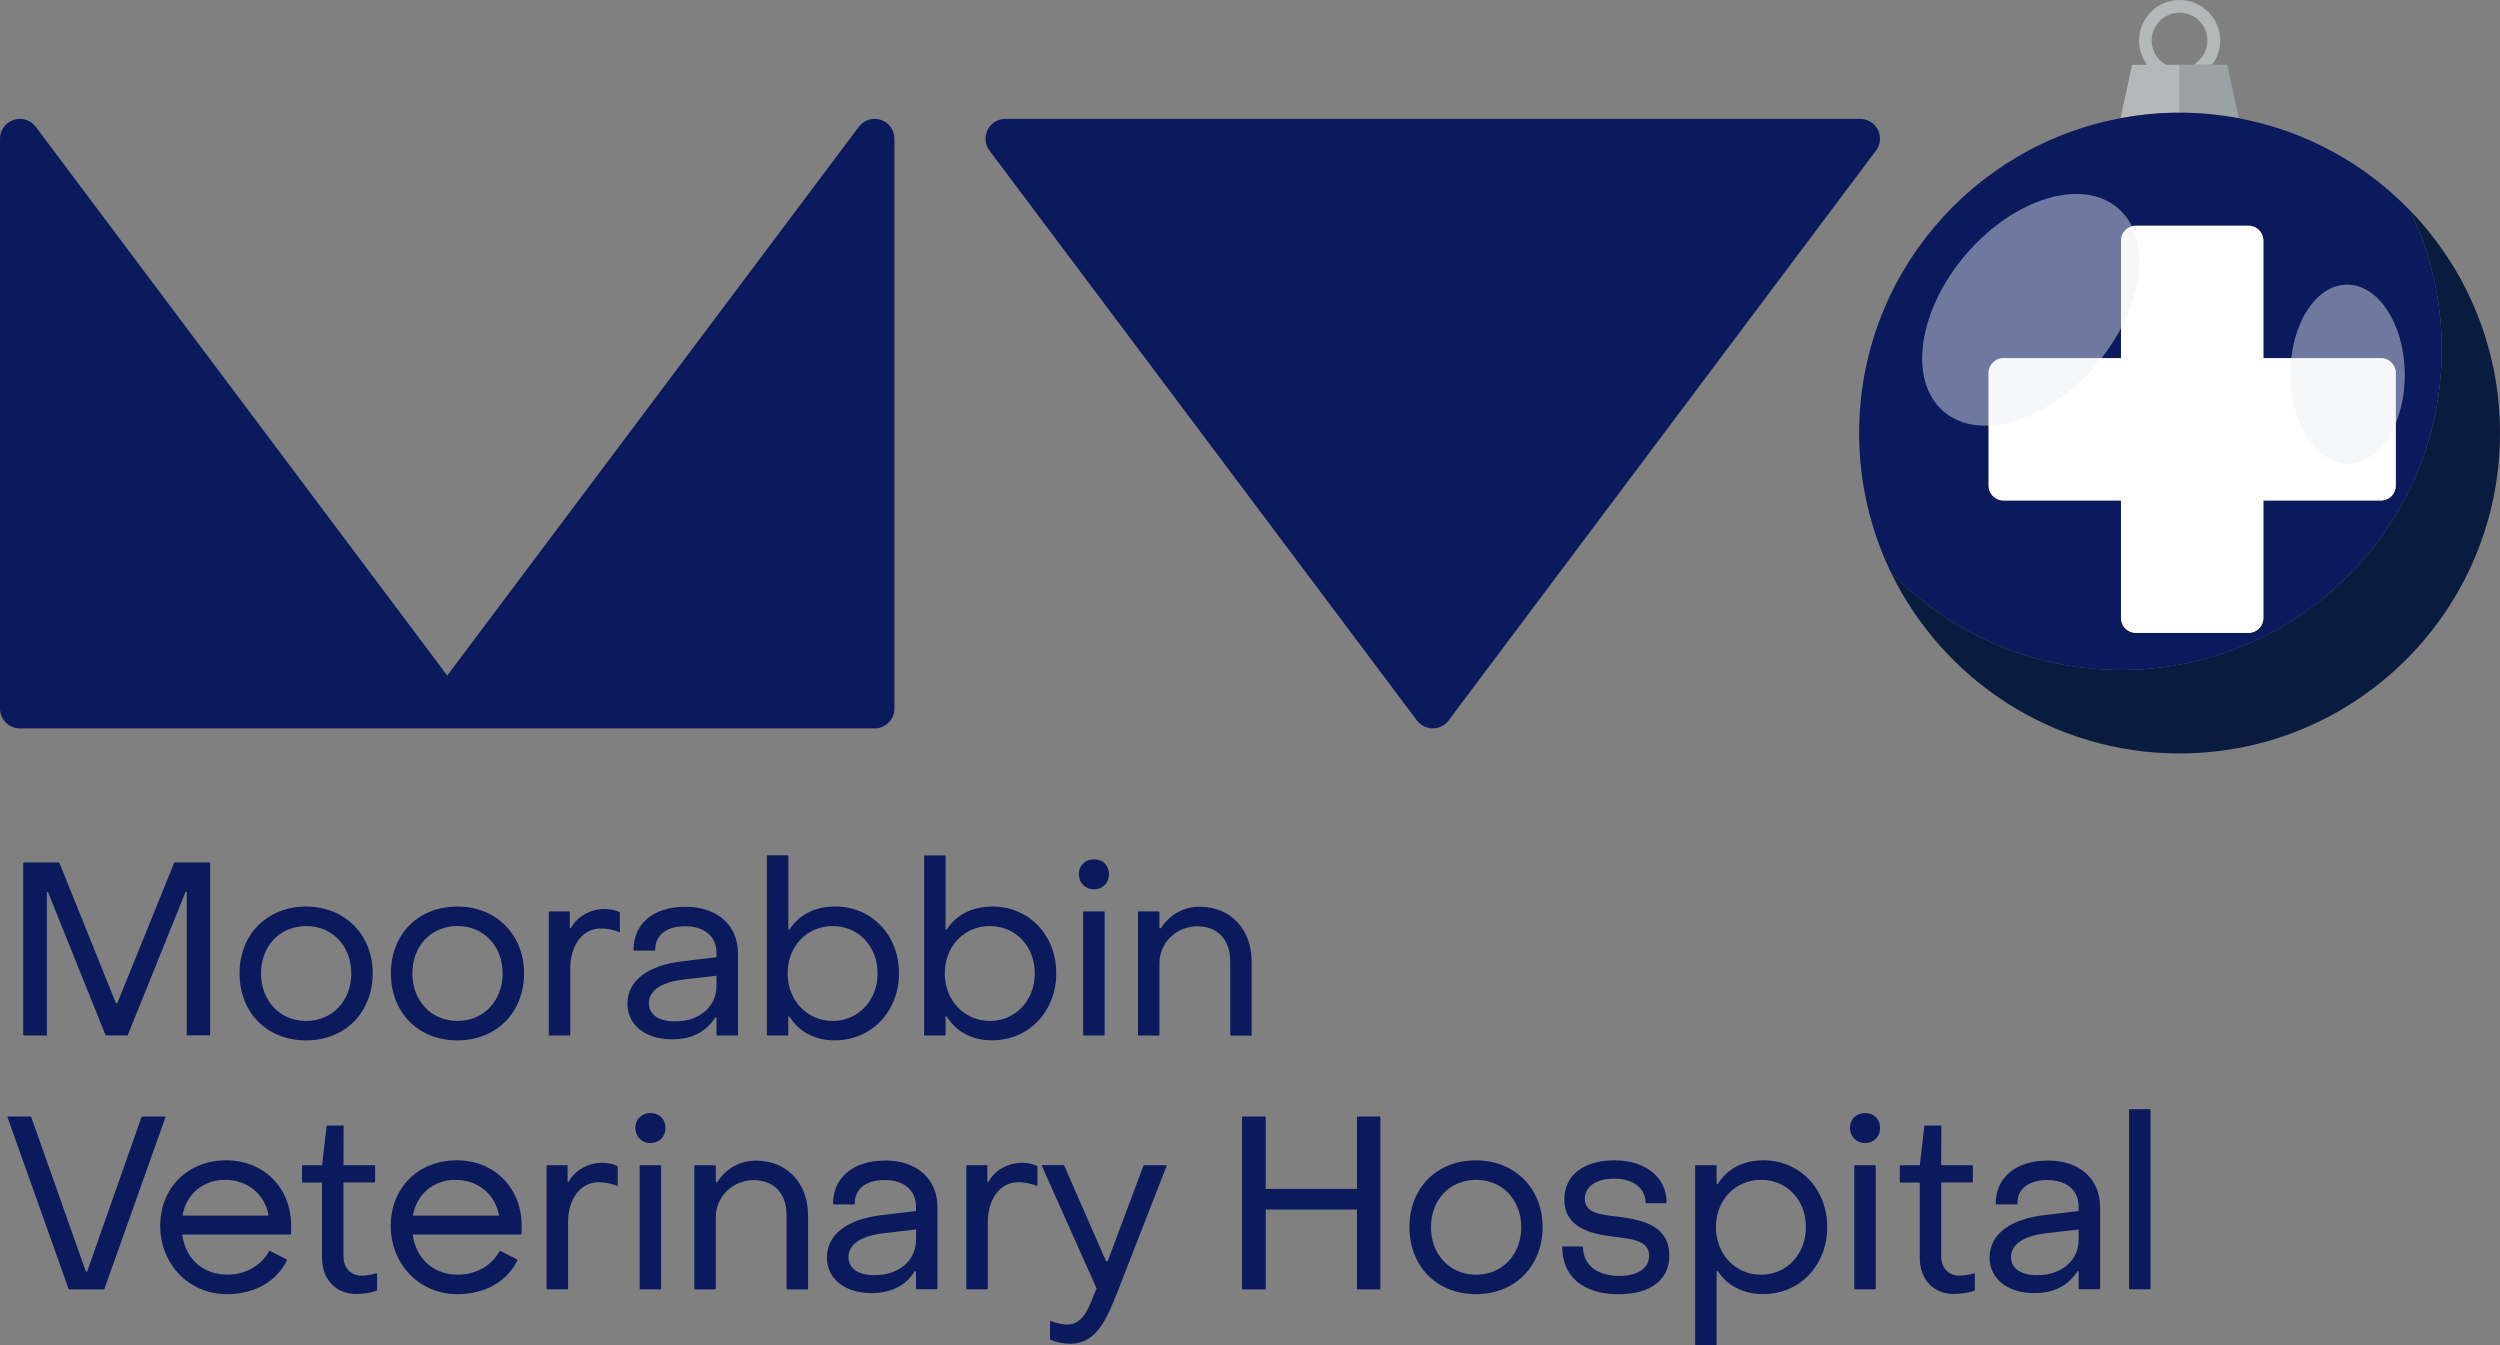 <svg xmlns="http://www.w3.org/2000/svg" id="Layer_1" viewBox="0 0 397.28 213.78"><rect x="0" y="0" width="397.28" height="213.78" fill="#808080" stroke="none"/><defs><style>.cls-1{fill:none;}.cls-2{fill:#ebedf2;}.cls-3{fill:#b4b8b9;}.cls-4{fill:#091b3f;}.cls-5{fill:#fff;}.cls-6{opacity:.45;}.cls-7{fill:#0a1a5c;}.cls-8{fill:#9ba2a3;}</style></defs><g id="Layer_1-2"><path class="cls-7" d="M3.79,164.55h3.56c.05,0,.1-.04.1-.1v-22.68h.18l9.14,22.71s.05.06.09.06h3.36s.08-.03.09-.06l9.18-22.76h.18v22.71c0,.05.04.1.1.1h3.52c.05,0,.1-.04.1-.1v-27.27c0-.05-.04-.1-.1-.1h-5.53s-.08.03-.09.06l-9.03,22.29h-.22l-8.98-22.29s-.05-.06-.09-.06H3.79c-.05,0-.1.04-.1.1v27.27c0,.05.04.1.1.1h0Z"></path><path class="cls-7" d="M48.65,165.33c2.99,0,5.68-1.06,7.6-2.99,1.92-1.93,2.98-4.66,2.98-7.67,0-6.15-4.45-10.61-10.58-10.61s-10.58,4.37-10.58,10.61,4.35,10.66,10.58,10.66ZM41.48,154.68c0-4.36,3.01-7.52,7.17-7.52s7.17,3.16,7.17,7.52-3.01,7.56-7.17,7.56-7.17-3.18-7.17-7.56Z"></path><path class="cls-7" d="M72.7,144.06c-6.23,0-10.58,4.37-10.58,10.61s4.35,10.66,10.58,10.66c2.99,0,5.68-1.06,7.6-2.99s2.98-4.66,2.98-7.67c0-6.15-4.45-10.61-10.58-10.61ZM79.87,154.68c0,4.38-3.01,7.56-7.17,7.56s-7.17-3.18-7.17-7.56,3.01-7.52,7.17-7.52,7.17,3.16,7.17,7.52Z"></path><path class="cls-7" d="M96.02,144.45c-2.2,0-4.36,1.23-5.28,3.01h-.19v-2.53c0-.05-.04-.1-.1-.1h-3.14c-.05,0-.1.04-.1.1v19.53c0,.05.04.1.1.1h3.21c.05,0,.1-.04.1-.1v-10.52c0-1.87.48-3.47,1.37-4.64.89-1.16,2.1-1.76,3.52-1.76.73,0,1.86.15,2.86.57.03,0,.07,0,.1,0,.03-.02.04-.05.04-.08v-2.98s-.02-.07-.05-.09c-.6-.32-1.53-.51-2.44-.51h0Z"></path><path class="cls-7" d="M113.67,161.7h.19v2.76c0,.05.04.1.1.1h3.21c.05,0,.1-.04.1-.1v-12.95c0-4.5-3.28-7.41-8.37-7.41s-8.22,2.69-8.22,6.86c0,.05.04.1.1.1h3.25s.05,0,.07-.03.03-.04.03-.07c-.02-1,.3-1.83.93-2.48.83-.84,2.15-1.29,3.8-1.29,3.09,0,5,1.62,5,4.23v.69l-5.32.64c-5.61.63-8.83,3.09-8.83,6.75,0,3.39,2.85,5.66,7.1,5.66,3.1,0,5.4-1.17,6.86-3.48v.02ZM113.86,155.05v1.63c0,3.31-2.71,5.63-6.59,5.63-2.61,0-4.15-1.08-4.15-2.88,0-1.99,1.94-3.33,5.45-3.77l5.31-.61h0Z"></path><path class="cls-7" d="M121.96,164.55h3.21c.05,0,.1-.04.1-.1v-2.92h.19c1.49,2.44,4.04,3.79,7.21,3.79,5.81,0,10.19-4.58,10.19-10.66s-4.36-10.61-10.15-10.61c-3.17,0-5.81,1.34-7.24,3.67h-.19v-11.7c0-.05-.04-.1-.1-.1h-3.21c-.05,0-.1.04-.1.1v28.42c0,.05.04.1.1.1h0ZM125.16,154.68c0-4.29,3.08-7.52,7.17-7.52s7.13,3.23,7.13,7.52-3.07,7.56-7.13,7.56-7.17-3.25-7.17-7.56Z"></path><path class="cls-7" d="M157.69,144.06c-3.17,0-5.81,1.34-7.24,3.67h-.19v-11.7c0-.05-.04-.1-.1-.1h-3.21c-.05,0-.1.04-.1.1v28.42c0,.05.04.1.1.1h3.21c.05,0,.1-.04.1-.1v-2.92h.19c1.49,2.44,4.04,3.79,7.21,3.79,5.81,0,10.19-4.58,10.19-10.66s-4.36-10.61-10.15-10.61h0ZM164.44,154.68c0,4.31-3.07,7.56-7.13,7.56s-7.17-3.25-7.17-7.56,3.08-7.52,7.17-7.52,7.13,3.23,7.13,7.52Z"></path><path class="cls-7" d="M173.85,141.32c1.4,0,2.38-1,2.38-2.41s-.98-2.35-2.38-2.35-2.41.98-2.41,2.35,1.02,2.41,2.41,2.41Z"></path><rect class="cls-7" x="172.13" y="144.83" width="3.41" height="19.73" rx=".1" ry=".1"></rect><path class="cls-7" d="M198.9,164.46v-11.68c0-5.12-3.38-8.69-8.22-8.69-2.57,0-4.77,1.21-6.2,3.41h-.23v-2.57c0-.05-.04-.1-.1-.1h-3.21c-.05,0-.1.04-.1.1v19.53c0,.05.04.1.1.1h3.21c.05,0,.1-.04.1-.1v-11.41c0-3.23,2.69-5.85,6.01-5.85s5.24,2.19,5.24,5.59v11.68c0,.05.04.1.1.1h3.21c.05,0,.1-.04.1-.1h0Z"></path><path class="cls-7" d="M26.27,177.47s-.05-.04-.08-.04h-3.6s-.08.03-.1.07l-8.64,24.56h-.21l-8.68-24.56s-.05-.07-.1-.07H1.28s-.06.02-.08.04-.03.06,0,.09l9.7,27.27s.05.07.1.07h5.49s.08-.03.1-.07l9.7-27.27s0-.06,0-.09Z"></path><path class="cls-7" d="M35.92,184.39c-6.06,0-10.46,4.37-10.46,10.39s4.46,10.88,10.61,10.88c4.35,0,7.91-2.02,9.53-5.39.03-.05,0-.1-.04-.13l-2.67-1.36s-.1,0-.13.04c-1.23,2.3-3.76,3.74-6.6,3.74-3.88,0-6.7-2.5-7.2-6.38h17.17c.05,0,.1-.03.1-.09.04-.43.04-.9.04-1.29,0-6.04-4.35-10.42-10.35-10.42h0ZM29,193.17c.57-3.41,3.28-5.68,6.77-5.68s6.3,2.22,6.92,5.68h-13.69Z"></path><path class="cls-7" d="M59.79,202.34c-.76.24-1.76.38-2.29.38-1.75,0-2.92-1.23-2.92-3.07v-11.74h4.93c.05,0,.1-.04.1-.1v-2.55c0-.05-.04-.1-.1-.1h-4.93l.03-6.2s0-.05-.03-.07-.04-.03-.07-.03h-2.51c-.05,0-.1.03-.1.09l-.72,6.22h-3.08c-.05,0-.1.04-.1.1v2.55c0,.05.04.1.1.1h3.07v11.85c0,3.56,2.15,5.86,5.47,5.86,1.01,0,2.29-.2,3.21-.5.04-.02.07-.05.07-.1v-2.59s-.02-.06-.04-.08c-.03-.02-.06-.03-.09-.02h0Z"></path><path class="cls-7" d="M72.55,184.39c-6.06,0-10.46,4.37-10.46,10.39s4.46,10.88,10.61,10.88c4.35,0,7.91-2.02,9.53-5.39.03-.05,0-.1-.04-.13l-2.67-1.36s-.1,0-.13.04c-1.23,2.3-3.76,3.74-6.6,3.74-3.88,0-6.7-2.5-7.2-6.38h17.17c.05,0,.1-.03.1-.09.04-.43.04-.9.04-1.29,0-6.04-4.35-10.42-10.35-10.42h0ZM65.62,193.17c.57-3.41,3.28-5.68,6.77-5.68s6.3,2.22,6.92,5.68h-13.69Z"></path><path class="cls-7" d="M95.67,184.78c-2.2,0-4.36,1.23-5.28,3.01h-.19v-2.53c0-.05-.04-.1-.1-.1h-3.14c-.05,0-.1.04-.1.1v19.53c0,.05.04.1.1.1h3.21c.05,0,.1-.04.1-.1v-10.52c0-1.87.48-3.47,1.37-4.64.89-1.16,2.1-1.76,3.52-1.76.73,0,1.87.15,2.86.57.03,0,.07,0,.1,0,.03-.02.04-.05.04-.08v-2.98s-.02-.07-.05-.09c-.6-.32-1.53-.51-2.44-.51h0Z"></path><path class="cls-7" d="M103.37,176.88c-1.4,0-2.41.98-2.41,2.35s1.02,2.41,2.41,2.41,2.38-1,2.38-2.41-.98-2.35-2.38-2.35Z"></path><rect class="cls-7" x="101.65" y="185.16" width="3.41" height="19.73" rx=".1" ry=".1"></rect><path class="cls-7" d="M120.18,184.43c-2.57,0-4.77,1.21-6.2,3.41h-.23v-2.57c0-.05-.04-.1-.1-.1h-3.21c-.05,0-.1.04-.1.1v19.53c0,.05.04.1.1.1h3.21c.05,0,.1-.04.1-.1v-11.41c0-3.23,2.69-5.85,6.01-5.85s5.24,2.19,5.24,5.59v11.68c0,.05.04.1.1.1h3.21c.05,0,.1-.04.1-.1v-11.68c0-5.12-3.38-8.69-8.22-8.69h0Z"></path><path class="cls-7" d="M140.6,184.43c-4.99,0-8.22,2.69-8.22,6.86,0,.05.04.1.1.1h3.25s.05,0,.07-.03.03-.04.03-.07c-.02-1,.3-1.83.93-2.48.83-.84,2.15-1.29,3.8-1.29,3.09,0,5,1.62,5,4.23v.69l-5.32.64c-5.61.63-8.83,3.09-8.83,6.75,0,3.39,2.85,5.66,7.1,5.66,3.1,0,5.4-1.17,6.86-3.48h.19v2.76c0,.05.04.1.1.1h3.21c.05,0,.1-.04.1-.1v-12.95c0-4.5-3.28-7.41-8.37-7.41v.02ZM145.57,195.38v1.63c0,3.31-2.71,5.63-6.59,5.63-2.61,0-4.15-1.08-4.15-2.88,0-1.99,1.94-3.33,5.45-3.77l5.31-.61h0Z"></path><path class="cls-7" d="M162.37,184.78c-2.2,0-4.36,1.23-5.28,3.01h-.19v-2.53c0-.05-.04-.1-.1-.1h-3.14c-.05,0-.1.04-.1.1v19.53c0,.05.04.1.1.1h3.21c.05,0,.1-.04.1-.1v-10.52c0-1.87.48-3.47,1.37-4.64.89-1.16,2.1-1.76,3.52-1.76.73,0,1.87.15,2.86.57.03,0,.07,0,.1,0,.03-.02.04-.05.04-.08v-2.98s-.02-.07-.05-.09c-.6-.32-1.53-.51-2.44-.51h0Z"></path><path class="cls-7" d="M185.26,185.16h-3.44s-.08.03-.1.06l-5.7,15.21h-.25l-6.66-15.22s-.05-.06-.09-.06h-3.36s-.06.02-.09.04c-.02.03-.02.06,0,.1l8.69,19.45c-.15.36-.3.72-.44,1.09-.95,2.39-1.84,4.66-4.28,4.66-.69,0-1.62-.21-2.55-.57-.03,0-.06,0-.09,0-.03.02-.04.05-.04.08v2.82s.03.08.06.09c.86.37,2.12.63,3.14.63,4.21,0,5.82-3.99,7.51-8.21l7.82-20.05s0-.06,0-.09c-.02-.03-.05-.04-.08-.04l-.03.02Z"></path><path class="cls-7" d="M219.26,177.43h-3.52c-.05,0-.1.04-.1.1v11.39h-14.5v-11.39c0-.05-.04-.1-.1-.1h-3.56c-.05,0-.1.04-.1.1v27.27c0,.05.04.1.1.1h3.56c.05,0,.1-.04.1-.1v-12.59h14.5v12.59c0,.05.04.1.1.1h3.52c.05,0,.1-.04.1-.1v-27.27c0-.05-.04-.1-.1-.1Z"></path><path class="cls-7" d="M234.56,184.39c-6.23,0-10.58,4.37-10.58,10.61s4.35,10.66,10.58,10.66c2.99,0,5.68-1.06,7.6-2.99s2.98-4.66,2.98-7.67c0-6.15-4.45-10.61-10.58-10.61ZM241.74,195.01c0,4.38-3.01,7.56-7.17,7.56s-7.17-3.18-7.17-7.56,3.01-7.52,7.17-7.52,7.17,3.16,7.17,7.52Z"></path><path class="cls-7" d="M257.28,193.36l-.39-.04c-2.71-.32-5.05-.59-5.05-2.83,0-1.94,1.83-3.19,4.66-3.19,3.01,0,4.97,1.49,5,3.8,0,.05.04.1.1.1h3.14c.05,0,.1-.04.1-.1,0-4.01-3.34-6.71-8.3-6.71s-7.95,2.44-7.95,6.21c0,4.41,4.01,5.48,7.94,5.94l.49.06c2.7.35,5.04.65,5.04,2.97,0,1.96-1.82,3.19-4.73,3.19-3.53,0-5.74-1.75-5.78-4.58,0-.05-.04-.1-.1-.1h-3.09c-.05,0-.1.04-.1.1,0,4.69,3.34,7.49,8.96,7.49,5.05,0,8.06-2.29,8.06-6.13,0-4.53-3.83-5.65-7.97-6.17h-.02Z"></path><path class="cls-7" d="M280.19,184.39c-3.16,0-5.72,1.33-7.21,3.75h-.19v-2.88c0-.05-.04-.1-.1-.1h-3.21c-.05,0-.1.04-.1.1v28.42c0,.05.04.1.1.1h3.21c.05,0,.1-.04.1-.1v-11.7h.19c1.46,2.34,4.1,3.67,7.24,3.67,5.79,0,10.15-4.58,10.15-10.66s-4.38-10.61-10.19-10.61ZM286.98,195.01c0,4.31-3.07,7.56-7.13,7.56s-7.17-3.25-7.17-7.56,3.08-7.52,7.17-7.52,7.13,3.16,7.13,7.52Z"></path><path class="cls-7" d="M296.39,176.88c-1.4,0-2.41.98-2.41,2.35s1.02,2.41,2.41,2.41,2.38-1,2.38-2.41-.98-2.35-2.38-2.35Z"></path><rect class="cls-7" x="294.67" y="185.16" width="3.41" height="19.73" rx=".1" ry=".1"></rect><path class="cls-7" d="M313.69,202.34c-.76.24-1.75.38-2.29.38-1.75,0-2.92-1.23-2.92-3.07v-11.74h4.93c.05,0,.1-.04.1-.1v-2.55c0-.05-.04-.1-.1-.1h-4.93l.03-6.2s0-.05-.03-.07-.04-.03-.07-.03h-2.51c-.05,0-.1.03-.1.09l-.72,6.22h-3.08c-.05,0-.1.04-.1.1v2.55c0,.05.04.1.1.1h3.07v11.85c0,3.56,2.15,5.86,5.47,5.86,1,0,2.29-.2,3.21-.5.04-.02.07-.05.07-.1v-2.59s-.02-.06-.04-.08c-.03-.02-.06-.03-.09-.02h0Z"></path><path class="cls-7" d="M325.36,184.43c-4.99,0-8.22,2.69-8.22,6.86,0,.05.04.1.1.1h3.25s.05,0,.07-.03.03-.04.03-.07c-.02-1,.3-1.83.93-2.48.83-.84,2.15-1.29,3.8-1.29,3.08,0,5,1.62,5,4.23v.69l-5.32.64c-5.61.63-8.83,3.09-8.83,6.75,0,3.39,2.85,5.66,7.1,5.66,3.1,0,5.4-1.17,6.86-3.48h.19v2.76c0,.05.04.1.1.1h3.21c.05,0,.1-.04.1-.1v-12.95c0-4.5-3.28-7.41-8.37-7.41v.02ZM330.32,195.38v1.63c0,3.31-2.71,5.63-6.59,5.63-2.61,0-4.15-1.08-4.15-2.88,0-1.99,1.94-3.33,5.45-3.77l5.31-.61h0Z"></path><rect class="cls-7" x="338.33" y="176.26" width="3.41" height="28.62" rx=".1" ry=".1"></rect></g><path class="cls-1" d="M350.79,6.45c0-2.44-1.99-4.43-4.43-4.43s-4.43,1.99-4.43,4.43c0,1.66.93,3.09,2.28,3.85h4.29c1.35-.76,2.28-2.19,2.28-3.85Z"></path><path class="cls-3" d="M346.36,10.3h-2.15c-1.35-.76-2.28-2.19-2.28-3.85,0-2.44,1.99-4.43,4.43-4.43s4.43,1.99,4.43,4.43c0,1.66-.93,3.09-2.28,3.85h3.02c.8-1.08,1.29-2.41,1.29-3.85,0-3.56-2.89-6.45-6.45-6.45s-6.45,2.9-6.45,6.45c0,1.44.48,2.77,1.29,3.85h-2.4l-1.83,8.47c3.05-.57,6.18-.88,9.4-.88v-7.59Z"></path><path class="cls-8" d="M346.36,10.3v7.59c3.21,0,6.35.31,9.4.88l-1.83-8.48h-7.57Z"></path><path class="cls-7" d="M388.02,55.55c0-7.92-1.81-15.41-5.03-22.09-7.19-7.45-16.64-12.69-27.23-14.67-3.05-.57-6.18-.88-9.4-.88s-6.35.31-9.4.88c-23.63,4.41-41.52,25.13-41.52,50.04,0,7.92,1.81,15.41,5.03,22.09,9.26,9.59,22.25,15.55,36.63,15.55,28.12,0,50.92-22.8,50.92-50.92ZM318.38,79.53c-1.31,0-2.37-1.06-2.37-2.37v-17.89c0-1.31,1.06-2.37,2.37-2.37h18.67v-18.67c0-1.31,1.06-2.37,2.37-2.37h17.89c1.31,0,2.37,1.06,2.37,2.37v18.67h18.67c1.31,0,2.37,1.06,2.37,2.37v17.89c0,1.31-1.06,2.37-2.37,2.37h-18.67v18.67c0,1.31-1.06,2.37-2.37,2.37h-17.89c-1.31,0-2.37-1.06-2.37-2.37v-18.67h-18.67Z"></path><path class="cls-5" d="M339.42,100.58h17.89c1.31,0,2.37-1.06,2.37-2.37v-18.67h18.67c1.31,0,2.37-1.06,2.37-2.37v-17.89c0-1.31-1.06-2.37-2.37-2.37h-18.67v-18.67c0-1.31-1.06-2.37-2.37-2.37h-17.89c-1.31,0-2.37,1.06-2.37,2.37v18.67h-18.67c-1.31,0-2.37,1.06-2.37,2.37v17.89c0,1.31,1.06,2.37,2.37,2.37h18.67v18.67c0,1.31,1.06,2.37,2.37,2.37Z"></path><path class="cls-7" d="M298.42,20.63c-.53-1.07-1.63-1.74-2.82-1.74h-135.84c-1.19,0-2.29.67-2.82,1.74-.53,1.07-.42,2.35.3,3.3l67.92,90.56c.6.79,1.53,1.26,2.52,1.26s1.93-.47,2.52-1.26l67.92-90.56c.72-.96.83-2.23.3-3.3Z"></path><path class="cls-7" d="M139.98,19.05h.01c-1.29-.43-2.7,0-3.52,1.1l-65.4,87.2L5.68,20.15c-.81-1.08-2.23-1.53-3.52-1.1-1.29.43-2.16,1.63-2.16,2.99v90.56c0,1.74,1.41,3.15,3.15,3.15h135.84c1.74,0,3.15-1.41,3.15-3.15V22.04c0-1.36-.87-2.56-2.16-2.99Z"></path><g class="cls-6"><ellipse class="cls-2" cx="322.72" cy="49.23" rx="21.28" ry="13.56" transform="translate(75.21 262.1) rotate(-49.37)"></ellipse><path class="cls-2" d="M382.15,59.42c.07,7.88-3.95,14.3-8.97,14.34-5.02.04-9.14-6.31-9.2-14.19-.07-7.88,3.95-14.3,8.97-14.34,5.02-.04,9.14,6.31,9.2,14.19Z"></path></g><path class="cls-4" d="M382.99,33.45c3.22,6.68,5.03,14.18,5.03,22.09,0,28.12-22.8,50.92-50.92,50.92-14.38,0-27.37-5.96-36.63-15.55,8.23,17.06,25.68,28.82,45.89,28.82,28.12,0,50.92-22.8,50.92-50.92,0-13.74-5.44-26.2-14.29-35.36Z"></path></svg>